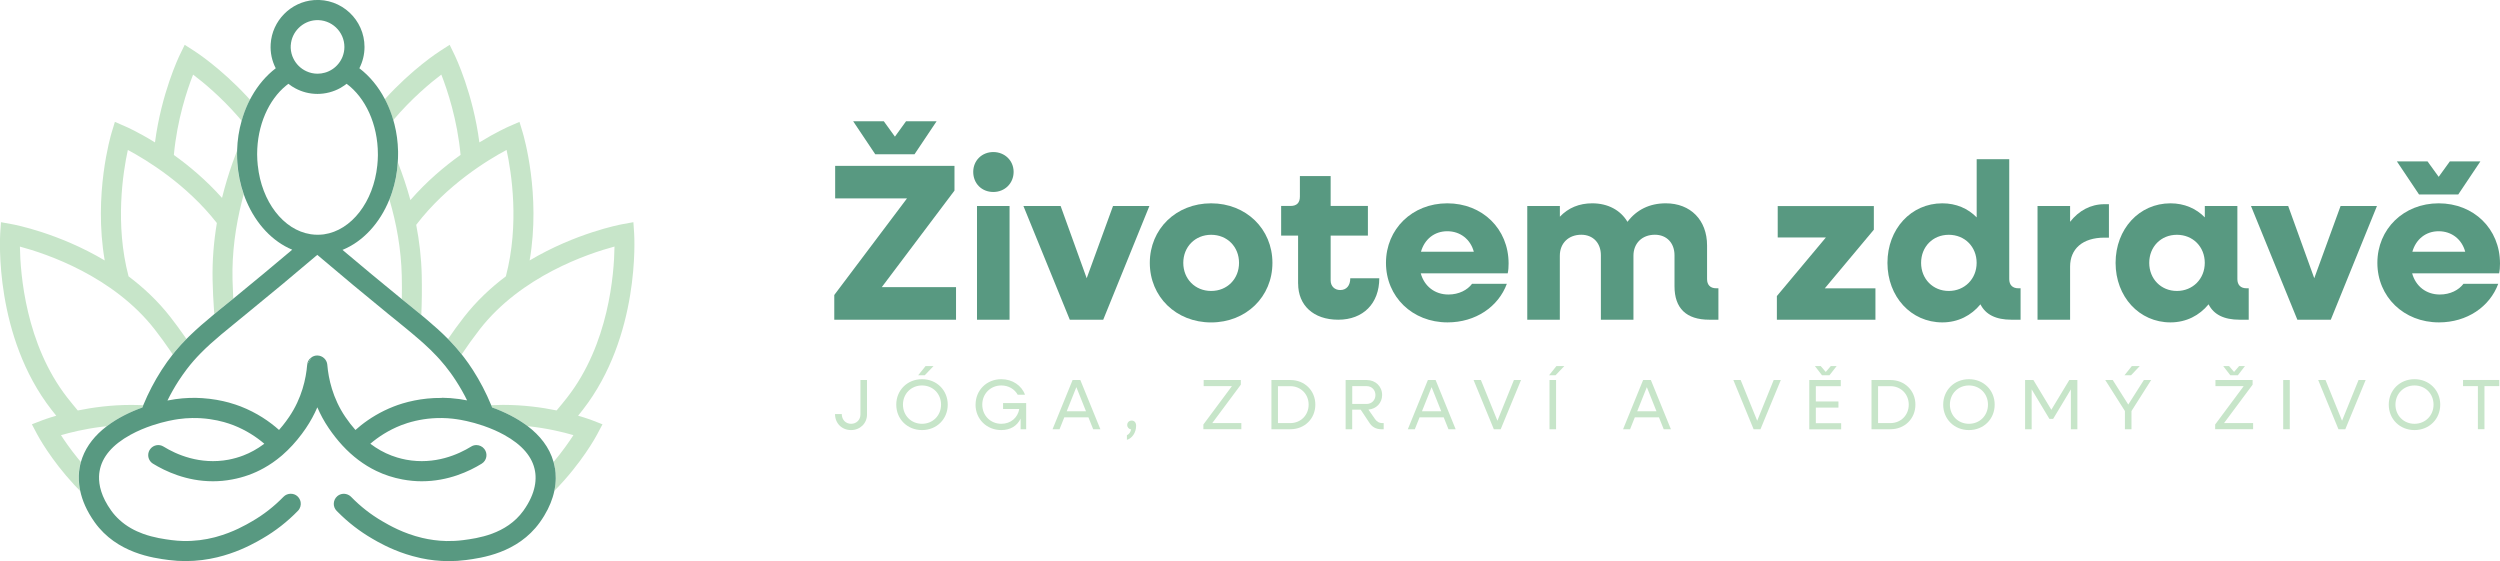 <svg xmlns="http://www.w3.org/2000/svg" id="Layer_2" viewBox="0 0 597.34 134.07"><defs><style>      .cls-1 {        fill: #c7e5c9;      }      .cls-2 {        fill: #589981;      }    </style></defs><g id="Layer_1-2" data-name="Layer_1"><g><g><g id="Logo"><path class="cls-1" d="M138.13,99.33c.38-.47.75-.94,1.12-1.41,13.71-17.6,12.33-41.17,12.27-42.16l-.18-2.67-2.64.48c-.65.12-11.16,2.13-22.15,8.66,2.71-15.76-1.43-29.79-1.65-30.54l-.78-2.57-2.45,1.07c-.32.14-3.16,1.4-7.13,3.84-1.52-11.7-5.66-20.35-5.93-20.91l-1.17-2.41-2.25,1.45c-.46.29-6.72,4.35-13.24,11.55.15.26.28.53.41.8.64,1.32,1.17,2.72,1.6,4.2,4.38-5.17,8.86-8.9,11.49-10.89,1.43,3.65,3.82,10.75,4.6,19.19-3.83,2.74-8.1,6.32-11.99,10.8-.86-3.15-1.89-6.18-3.01-9.05-.15,2.55-.63,5-1.39,7.27-.18.56-.39,1.11-.61,1.65,1.68,5.7,2.8,11.83,2.95,18.23.04,1.89.05,3.75.01,5.57.16.13.31.26.47.38l.65.52.37.3c1.11.91,2.17,1.77,3.17,2.59.13-3.08.17-6.24.1-9.47-.09-4.16-.57-8.2-1.32-12.08,7.27-9.51,17.02-15.46,21.59-17.89,1.17,5.37,3.11,17.75-.17,30.2-3.57,2.68-7.01,5.89-10.01,9.74-1.35,1.74-2.63,3.49-3.8,5.22.22.22.44.45.65.68.9.95,1.77,1.94,2.61,3,1.31-1.96,2.74-3.96,4.3-5.97,9.92-12.74,25.84-18.08,32.21-19.79-.09,6.59-1.36,23.31-11.31,36.07-.82,1.05-1.67,2.08-2.52,3.09-3.54-.73-7.96-1.33-12.82-1.33-.94,0-1.87.03-2.8.07,0,.02.02.05.03.07.07.16.13.33.2.49,2.87,1.03,5.8,2.45,8.31,4.33.05.04.11.08.16.12,4.63.49,8.52,1.44,10.94,2.15-1.05,1.62-2.64,3.9-4.74,6.41.09.33.17.67.24,1.02.02.13.05.26.07.4.25,1.46.32,3.33-.15,5.51,6.55-6.63,10.03-13.1,10.27-13.56l1.25-2.37-2.49-.97c-.14-.05-1.33-.51-3.32-1.08ZM56.64,36.86c0-.3,0-.6.01-.89-.37.94-.73,1.91-1.07,2.89-.95,2.68-1.81,5.51-2.53,8.43-3.76-4.22-7.83-7.63-11.51-10.26.78-8.43,3.16-15.55,4.6-19.2,2.49,1.88,6.63,5.31,10.77,10.05.28.32.56.65.84.98.09-.33.18-.65.29-.98.45-1.42,1.02-2.79,1.69-4.06-.24-.26-.47-.52-.71-.77-6.3-6.78-12.18-10.61-12.63-10.89l-2.26-1.45-1.17,2.41c-.27.56-4.4,9.22-5.93,20.91-3.96-2.45-6.8-3.71-7.13-3.84l-2.45-1.07-.78,2.57c-.22.75-4.36,14.78-1.65,30.54-10.99-6.53-21.49-8.54-22.15-8.66l-2.64-.48-.18,2.67c-.06,1-1.44,24.57,12.27,42.16.37.47.75.94,1.12,1.41-1.98.57-3.18,1.04-3.32,1.08l-2.5.97,1.25,2.37c.22.42,3.24,6.03,8.91,12.14.44.47.89.94,1.36,1.42-.11-.49-.18-.96-.24-1.42-.18-1.58-.11-2.96.09-4.09.08-.48.18-.96.32-1.42-.28-.34-.55-.67-.81-.99-1.71-2.11-3.02-4.01-3.93-5.41,2.2-.64,5.57-1.48,9.61-1.99.44-.05.88-.11,1.33-.15,2.54-1.94,5.54-3.4,8.47-4.45.07-.19.15-.38.22-.56-.36-.02-.73-.03-1.1-.05-.56-.02-1.13-.03-1.69-.03-4.85,0-9.28.6-12.82,1.33-.85-1.01-1.69-2.03-2.52-3.09-9.92-12.74-11.21-29.46-11.31-36.07,6.38,1.71,22.28,7.05,32.21,19.79,1.36,1.75,2.63,3.49,3.79,5.21.17.26.34.51.51.76.2-.26.41-.51.61-.76.85-1.03,1.73-1.99,2.66-2.92-.15-.22-.3-.44-.45-.67-1.05-1.51-2.18-3.03-3.36-4.56-2.99-3.84-6.44-7.06-10.01-9.74-3.28-12.45-1.34-24.84-.17-30.2,4.5,2.4,14.03,8.2,21.27,17.46-.73,4.37-1.12,8.93-1.02,13.63.05,2.44.17,4.86.34,7.24.02.29.05.58.07.87.34-.28.7-.57,1.05-.87.59-.48,1.2-.98,1.83-1.48l1.02-.82c.21-.17.42-.34.64-.52-.02-.29-.03-.58-.05-.88-.06-1.21-.11-2.42-.14-3.65-.15-6.49.74-12.77,2.22-18.63.15-.58.3-1.15.45-1.73-.83-2.36-1.36-4.92-1.54-7.6-.05-.66-.07-1.33-.07-2Z"></path></g><g><path class="cls-2" d="M75.82,60.91s-.02.01-.03.01-.01,0-.03-.02c.02,0,.03,0,.05,0Z"></path><g><path class="cls-2" d="M75.82,60.91s-.02.01-.03.01-.01,0-.03-.02c.02,0,.03,0,.05,0Z"></path><path class="cls-2" d="M74.15,85.59c-.42.39-.71.92-.76,1.53.42-.72.77-1.31,1.04-1.74-.09.07-.18.13-.27.21ZM74.15,85.59c-.42.39-.71.92-.76,1.53.42-.72.77-1.31,1.04-1.74-.09.07-.18.13-.27.21ZM74.15,85.59c-.42.39-.71.92-.76,1.53.42-.72.77-1.31,1.04-1.74-.09.07-.18.13-.27.21ZM74.15,85.59c-.42.39-.71.92-.76,1.53.42-.72.77-1.31,1.04-1.74-.09.07-.18.13-.27.21Z"></path><path class="cls-2" d="M132.57,111.79c-.02-.13-.05-.26-.07-.4-.07-.34-.15-.69-.24-1.02-.99-3.53-3.3-6.36-6.2-8.56-.05-.04-.11-.08-.16-.12-2.51-1.87-5.44-3.3-8.31-4.33-.07-.16-.13-.33-.2-.49,0-.02-.02-.05-.03-.07-1.21-2.93-2.67-5.74-4.36-8.37-.69-1.07-1.38-2.06-2.09-2.99-.2-.27-.41-.53-.61-.78-.84-1.06-1.71-2.05-2.61-3-.22-.23-.44-.45-.65-.68-1.62-1.64-3.36-3.18-5.3-4.82-.36-.3-.71-.6-1.08-.9-1-.82-2.06-1.68-3.17-2.59l-.37-.3-.65-.52c-.16-.13-.31-.25-.47-.38-4.61-3.75-9.36-7.7-14.17-11.76,4.89-1.99,8.93-6.38,11.21-12.05.22-.54.43-1.09.61-1.65.76-2.27,1.24-4.71,1.39-7.27.05-.63.07-1.27.07-1.91,0-.23,0-.46,0-.69-.05-2.24-.34-4.39-.86-6.43-.09-.34-.18-.69-.28-1.02-.42-1.48-.96-2.88-1.6-4.2-.13-.27-.26-.54-.41-.8-1.56-2.99-3.65-5.52-6.1-7.38.79-1.54,1.23-3.27,1.23-5.1,0-6.47-5.51-11.68-12.08-11.19-5.55.42-10.01,4.95-10.34,10.51-.13,2.08.32,4.06,1.21,5.78-2.26,1.73-4.22,4.02-5.74,6.72-.15.25-.28.51-.42.77-.67,1.27-1.23,2.64-1.69,4.06-.11.32-.2.65-.29.98-.65,2.24-1.02,4.63-1.09,7.11,0,.29-.01.59-.01.89,0,.67.02,1.34.07,2,.18,2.68.71,5.24,1.54,7.6.2.59.42,1.17.67,1.73,2.31,5.38,6.2,9.54,10.9,11.49-4.39,3.71-8.74,7.32-12.98,10.79-.36.3-.72.59-1.07.88-.22.18-.43.35-.64.52l-1.02.82c-.63.51-1.23,1-1.83,1.48-.36.3-.71.59-1.05.87-2.23,1.84-4.19,3.53-6,5.29-.22.22-.45.44-.67.67-.92.93-1.81,1.89-2.66,2.92-.2.25-.42.5-.61.76-.92,1.16-1.82,2.41-2.7,3.78-1.68,2.62-3.14,5.41-4.34,8.32,0,.01-.01.03-.02.05-.07.18-.15.37-.22.56-2.93,1.05-5.93,2.51-8.47,4.45-.07.05-.14.1-.2.15-2.53,1.96-4.59,4.41-5.68,7.4-.12.32-.22.65-.32.99-.13.46-.24.94-.32,1.42-.2,1.13-.28,2.51-.09,4.09.05.45.13.93.24,1.42.47,2.23,1.51,4.77,3.47,7.52,5.3,7.38,13.97,8.51,17.67,8.99,1.38.18,2.72.26,4.02.26,2.75,0,5.29-.36,7.57-.91,4.22-1.01,7.52-2.65,9.54-3.76.49-.27.9-.5,1.23-.7,3.13-1.81,5.99-4.04,8.53-6.66.55-.57.76-1.36.63-2.09-.1-.52-.37-1.02-.8-1.4-.18-.15-.38-.27-.58-.37-.31-.14-.65-.2-.98-.2-.63,0-1.27.24-1.74.73-2.23,2.29-4.73,4.25-7.46,5.83-1.54.9-4.54,2.63-8.56,3.73-.16.05-.32.09-.47.13-2.21.57-4.73.93-7.47.87-.91-.03-1.85-.09-2.82-.22-1.64-.22-4.16-.55-6.79-1.51-1.93-.7-3.92-1.75-5.64-3.34-.7-.64-1.36-1.36-1.95-2.19-2.39-3.32-2.97-6.12-2.91-8.16.01-.46.06-.88.13-1.26.57-3.4,3.06-6.32,7.39-8.7,1.75-.96,3.55-1.69,5.19-2.24,2.87-.96,5.29-1.37,6.22-1.5,1.15-.16,2.25-.25,3.31-.26h0c3.03-.05,5.64.42,7.59.96.42.11.8.23,1.15.35.44.14.82.28,1.15.41,3.05,1.2,5.49,2.82,7.36,4.42-.05.05-.11.08-.16.12-1.52,1.13-3.14,2.03-4.86,2.69-1.13.44-2.31.76-3.51,1-6.9,1.29-12.57-1.29-15.55-3.13-1.04-.65-2.41-.4-3.16.58-.34.44-.5.96-.5,1.46,0,.8.4,1.59,1.13,2.04,2.95,1.81,8.02,4.21,14.33,4.21,1.48,0,3.03-.13,4.63-.44,2.68-.5,5.2-1.4,7.54-2.71,1.46-.81,2.85-1.77,4.18-2.9.09-.07.18-.15.27-.23,1.65-1.44,3.2-3.12,4.63-5.04.32-.44.65-.89.96-1.35,1.13-1.67,2.03-3.35,2.74-5,.71,1.65,1.6,3.33,2.74,5,1.02,1.5,2.11,2.87,3.25,4.11,2.42,2.62,5.12,4.65,8.08,6.08,1.97.95,4.05,1.63,6.25,2.04,1.6.3,3.14.44,4.63.44,6.31,0,11.39-2.39,14.33-4.21,1.21-.74,1.5-2.38.63-3.5-.47-.61-1.19-.94-1.91-.94-.43,0-.86.11-1.25.36-2.99,1.84-8.64,4.42-15.55,3.13-.72-.14-1.42-.31-2.12-.52-1.83-.55-3.57-1.36-5.2-2.43-.41-.27-.82-.55-1.22-.86,1.87-1.6,4.31-3.22,7.36-4.42.84-.33,2.01-.72,3.44-1.05,2.36-.54,5.42-.9,8.92-.51.28.03.56.07.84.11.96.13,3.48.56,6.46,1.58.08.03.16.06.24.09,1.51.53,3.13,1.21,4.71,2.08,4.33,2.38,6.82,5.31,7.39,8.7.12.67.17,1.48.09,2.42-.03.38-.09.78-.18,1.21-.34,1.66-1.13,3.61-2.69,5.79-4.09,5.68-11.04,6.59-14.39,7.03-1.38.18-2.72.24-4,.22-2.08-.05-4.02-.33-5.79-.75-4.52-1.07-7.87-3.01-9.53-3.98-2.73-1.58-5.23-3.54-7.46-5.83-.17-.17-.36-.32-.56-.42-.86-.48-1.95-.41-2.74.26-.56.48-.84,1.16-.84,1.84,0,.59.22,1.19.67,1.65.11.11.21.22.32.32,2.46,2.48,5.21,4.6,8.21,6.34.32.18.71.41,1.17.67.02,0,.03.02.05.03,2.09,1.15,5.58,2.88,10.04,3.87.16.05.32.08.48.11,2.02.43,4.23.69,6.59.69,1.29,0,2.64-.08,4.02-.26,3.7-.49,12.37-1.62,17.67-8.99,1.55-2.16,2.52-4.19,3.09-6.05.16-.5.28-.99.38-1.46.47-2.18.4-4.05.15-5.51ZM69.48,10.79c.2-3.17,2.79-5.75,5.95-5.97,3.73-.25,6.86,2.72,6.86,6.4,0,.81-.16,1.58-.43,2.29-.05.15-.11.28-.18.42-.08.17-.17.34-.26.49h0c-.67,1.15-1.69,2.08-2.91,2.62-.28.13-.58.24-.88.32-.56.16-1.15.25-1.75.25-.96,0-1.86-.21-2.68-.59-1.37-.63-2.49-1.74-3.13-3.11-.09-.16-.15-.34-.22-.51-.3-.82-.44-1.71-.38-2.64ZM61.59,39.54c-.09-.88-.15-1.77-.15-2.68,0-6.95,2.78-13.05,6.93-16.42.18-.15.36-.29.54-.42.27.21.55.42.84.61.26.17.54.33.82.48,1.58.85,3.38,1.33,5.29,1.33s3.83-.51,5.45-1.41c.32-.18.64-.38.94-.59.2-.13.39-.28.57-.42,4.45,3.28,7.47,9.6,7.47,16.85,0,.12,0,.23,0,.34-.01.78-.06,1.56-.14,2.31-.9,8.69-6.16,15.53-12.74,16.47-.09,0-.18.02-.26.03-.42.05-.84.07-1.27.07-.49,0-.98-.03-1.45-.1-.07,0-.15-.02-.22-.03-6.51-1-11.71-7.8-12.61-16.42ZM105.55,95.08c-2.45-.03-4.65.24-6.52.61-2.1.42-3.79.98-4.96,1.44-3.15,1.23-5.75,2.85-7.83,4.5-.46.37-.9.74-1.31,1.11-.84-.95-1.65-1.99-2.41-3.11-3.05-4.5-4.03-9.17-4.31-12.42v-.05c-.11-1.25-1.15-2.21-2.4-2.22h-.01c-.51,0-.98.16-1.37.44-.26.43-.62,1.02-1.04,1.74,0,.02,0,.03,0,.05v.03c-.27,3.25-1.25,7.92-4.31,12.42-.48.71-.98,1.38-1.49,2.02-.3.38-.61.75-.92,1.09-2.27-2.02-5.29-4.1-9.15-5.61-.74-.28-1.69-.62-2.82-.93-1.73-.47-3.9-.9-6.38-1.06-1.96-.13-4.13-.08-6.44.25-.59.09-1.22.19-1.87.32.79-1.6,1.67-3.16,2.63-4.65.66-1.02,1.33-1.96,2-2.85,1.04-1.36,2.12-2.59,3.29-3.78,1.47-1.5,3.07-2.93,4.9-4.47,1.32-1.1,2.74-2.26,4.32-3.55l.1-.08.92-.75c3.03-2.47,6.12-5.01,9.26-7.62,2.77-2.3,5.56-4.65,8.38-7.05,0,0-.01,0-.03-.02.02,0,.03,0,.05,0-.01,0-.02.01-.03.01,5.78,4.91,11.5,9.67,17.01,14.16.2.17.42.34.63.51l1.02.82c.45.37.9.73,1.33,1.09.36.3.72.59,1.07.87,1.23,1.02,2.37,1.96,3.42,2.88.36.31.7.61,1.04.92,1.09.98,2.09,1.96,3.04,2.97.23.24.45.49.68.74.89.99,1.73,2.04,2.56,3.17.21.28.42.57.62.87.26.37.5.75.75,1.13.97,1.49,1.85,3.05,2.64,4.65-.65-.13-1.28-.24-1.87-.32-1.45-.2-2.84-.3-4.16-.31Z"></path></g></g></g><g><g><path class="cls-2" d="M199.34,70.48l17.37-23.07h-17.16v-7.78h28.51v5.91l-17.37,23.07h17.74v7.78h-29.09v-5.91ZM203.87,28.97h7.3l2.66,3.68,2.66-3.68h7.3l-5.28,7.89h-9.38l-5.28-7.89Z"></path><path class="cls-2" d="M232.54,41.07c0-2.72,2.08-4.74,4.8-4.74s4.85,2.03,4.85,4.74-2.08,4.8-4.85,4.8-4.8-2.03-4.8-4.8ZM233.44,49.22h7.78v27.17h-7.78v-27.17Z"></path><path class="cls-2" d="M244.52,49.22h8.9l6.23,17.26,6.29-17.26h8.69l-11.03,27.17h-7.99l-11.08-27.17Z"></path><path class="cls-2" d="M274.73,62.81c0-8.1,6.29-14.23,14.65-14.23s14.65,6.13,14.65,14.23-6.29,14.23-14.65,14.23-14.65-6.13-14.65-14.23ZM296.05,62.81c0-3.84-2.82-6.71-6.66-6.71s-6.66,2.88-6.66,6.71,2.82,6.71,6.66,6.71,6.66-2.88,6.66-6.71Z"></path><path class="cls-2" d="M310.16,67.76v-11.46h-4.05v-7.09h2.24c1.49,0,2.24-.75,2.24-2.24v-4.9h7.35v7.14h8.9v7.09h-8.9v10.71c0,1.39.96,2.29,2.29,2.29,1.49,0,2.4-1.07,2.4-2.82h6.93c0,6.02-3.84,9.91-9.8,9.91s-9.59-3.46-9.59-8.63Z"></path><path class="cls-2" d="M331.16,62.81c0-8.1,6.29-14.23,14.65-14.23s14.65,6.07,14.65,14.39c0,.75-.05,1.65-.21,2.34h-20.78c.85,3.09,3.36,5.06,6.61,5.06,2.5,0,4.53-1.07,5.65-2.56h8.31c-2.03,5.49-7.46,9.22-14.17,9.22-8.42,0-14.71-6.13-14.71-14.23ZM339.52,60.15h12.63c-.8-2.98-3.25-4.9-6.34-4.9s-5.44,1.92-6.29,4.9Z"></path><path class="cls-2" d="M364.93,49.22h7.78v2.56c2.02-2.13,4.64-3.2,7.73-3.2,3.78,0,6.77,1.65,8.42,4.42,2.18-2.88,5.28-4.42,9.16-4.42,5.91,0,9.86,4,9.86,10.07v8.05c0,1.39.8,2.18,2.18,2.18h.53v7.51h-2.18c-5.49,0-8.31-2.72-8.31-7.99v-7.41c0-2.93-1.87-4.9-4.69-4.9-3.04,0-5.12,2.02-5.12,5.01v15.29h-7.78v-15.4c0-2.93-1.87-4.9-4.69-4.9-3.04,0-5.12,2.02-5.12,5.01v15.29h-7.78v-27.17Z"></path><path class="cls-2" d="M424.55,70.75l11.72-14.01h-11.51v-7.51h22.97v5.65l-11.72,14.01h12.1v7.51h-23.55v-5.65Z"></path><path class="cls-2" d="M450.98,62.81c0-8.1,5.65-14.23,13.11-14.23,3.3,0,6.13,1.23,8.21,3.36v-13.91h7.78v28.67c0,1.39.8,2.18,2.18,2.18h.53v7.51h-2.18c-3.73,0-6.18-1.23-7.41-3.68-2.18,2.66-5.33,4.32-9.11,4.32-7.46,0-13.11-6.13-13.11-14.23ZM472.29,62.81c0-3.84-2.82-6.71-6.66-6.71s-6.61,2.88-6.61,6.71,2.82,6.71,6.61,6.71,6.66-2.88,6.66-6.71Z"></path><path class="cls-2" d="M486.84,49.22h7.78v3.78c2.08-2.66,4.9-4.21,8.21-4.21h1.07v7.99h-1.07c-5.27,0-8.21,2.72-8.21,6.93v12.68h-7.78v-27.17Z"></path><path class="cls-2" d="M505.49,62.81c0-8.1,5.65-14.23,13.11-14.23,3.3,0,6.13,1.23,8.21,3.36v-2.72h7.78v17.48c0,1.39.8,2.18,2.18,2.18h.53v7.51h-2.18c-3.73,0-6.18-1.23-7.41-3.68-2.18,2.66-5.33,4.32-9.11,4.32-7.46,0-13.11-6.13-13.11-14.23ZM526.8,62.81c0-3.84-2.82-6.71-6.66-6.71s-6.61,2.88-6.61,6.71,2.82,6.71,6.61,6.71,6.66-2.88,6.66-6.71Z"></path><path class="cls-2" d="M537.83,49.22h8.9l6.23,17.26,6.29-17.26h8.69l-11.03,27.17h-7.99l-11.08-27.17Z"></path><path class="cls-2" d="M568.04,62.81c0-8.1,6.29-14.23,14.65-14.23s14.65,6.07,14.65,14.39c0,.75-.05,1.65-.21,2.34h-20.78c.85,3.09,3.36,5.06,6.61,5.06,2.5,0,4.53-1.07,5.65-2.56h8.31c-2.03,5.49-7.46,9.22-14.17,9.22-8.42,0-14.71-6.13-14.71-14.23ZM572.73,38.57h7.3l2.66,3.68,2.66-3.68h7.3l-5.28,7.89h-9.38l-5.28-7.89ZM576.4,60.15h12.63c-.8-2.98-3.25-4.9-6.34-4.9s-5.44,1.92-6.29,4.9Z"></path></g><g><path class="cls-1" d="M199.53,98.94h1.6c0,1.36.95,2.32,2.23,2.32s2.23-.95,2.23-2.23v-8.23h1.57v8.23c0,2.13-1.65,3.73-3.82,3.73s-3.82-1.6-3.82-3.82Z"></path><path class="cls-1" d="M214.15,96.68c0-3.46,2.66-6.08,6.15-6.08s6.15,2.62,6.15,6.08-2.64,6.08-6.15,6.08-6.15-2.62-6.15-6.08ZM224.85,96.68c0-2.61-1.96-4.58-4.55-4.58s-4.55,1.98-4.55,4.58,1.96,4.58,4.55,4.58,4.55-1.98,4.55-4.58ZM221.17,87.46h1.89l-2.1,2.2h-1.57l1.77-2.2Z"></path><path class="cls-1" d="M233.1,96.68c0-3.46,2.66-6.08,6.15-6.08,2.68,0,4.87,1.53,5.66,3.72h-1.74c-.75-1.35-2.18-2.22-3.92-2.22-2.59,0-4.55,1.98-4.55,4.58s1.96,4.58,4.55,4.58c2.27,0,3.94-1.48,4.29-3.54h-3.87v-1.41h5.52v6.25h-1.33v-2.54c-.83,1.76-2.47,2.74-4.62,2.74-3.49,0-6.15-2.62-6.15-6.08Z"></path><path class="cls-1" d="M256.27,90.8h1.86l4.79,11.76h-1.72l-1.14-2.85h-5.76l-1.14,2.85h-1.67l4.79-11.76ZM259.48,98.26l-2.3-5.76-2.3,5.76h4.6Z"></path><path class="cls-1" d="M269.26,103.99c.51-.24.85-.68,1.01-1.4-.55-.05-.94-.49-.94-1.04,0-.6.44-1.06,1.07-1.06.56,0,1.06.39,1.06,1.23,0,1.7-1.01,3.03-2.2,3.37v-1.11Z"></path><path class="cls-1" d="M287.53,101.43l6.82-9.17h-6.75v-1.47h8.88v1.12l-6.82,9.17h6.94v1.47h-9.07v-1.12Z"></path><path class="cls-1" d="M303.79,90.8h4.53c3.41,0,5.96,2.52,5.96,5.88s-2.56,5.88-5.96,5.88h-4.53v-11.76ZM305.35,92.26v8.83h2.95c2.49,0,4.38-1.89,4.38-4.41s-1.89-4.41-4.38-4.41h-2.95Z"></path><path class="cls-1" d="M321.53,90.8h5.03c2.1,0,3.68,1.53,3.68,3.58,0,1.89-1.38,3.32-3.27,3.49l1.58,2.27c.46.65,1.02.95,1.67.95h.39v1.47h-.56c-1.28,0-2.27-.55-2.95-1.69l-1.98-2.98h-2.03v4.67h-1.57v-11.76ZM323.1,92.26v4.26h3.44c1.19,0,2.1-.9,2.1-2.13s-.9-2.13-2.1-2.13h-3.44Z"></path><path class="cls-1" d="M341.16,90.8h1.86l4.79,11.76h-1.72l-1.14-2.85h-5.76l-1.14,2.85h-1.67l4.79-11.76ZM344.36,98.26l-2.3-5.76-2.3,5.76h4.6Z"></path><path class="cls-1" d="M352.1,90.8h1.74l3.95,9.73,3.94-9.73h1.7l-4.86,11.76h-1.64l-4.84-11.76Z"></path><path class="cls-1" d="M371.89,87.46h1.89l-2.1,2.2h-1.55l1.76-2.2ZM370.23,90.8h1.57v11.76h-1.57v-11.76Z"></path><path class="cls-1" d="M392.59,90.8h1.86l4.79,11.76h-1.72l-1.14-2.85h-5.76l-1.14,2.85h-1.67l4.79-11.76ZM395.79,98.26l-2.3-5.76-2.3,5.76h4.6Z"></path><path class="cls-1" d="M414.17,90.8h1.74l3.95,9.73,3.94-9.73h1.7l-4.86,11.76h-1.64l-4.84-11.76Z"></path><path class="cls-1" d="M432.3,90.8h7.53v1.47h-5.96v3.65h5.4v1.47h-5.4v3.72h6.05v1.47h-7.62v-11.76ZM433.63,87.46h1.4l1.21,1.41,1.21-1.41h1.4l-1.72,2.2h-1.79l-1.7-2.2Z"></path><path class="cls-1" d="M447.17,90.8h4.53c3.41,0,5.96,2.52,5.96,5.88s-2.56,5.88-5.96,5.88h-4.53v-11.76ZM448.74,92.26v8.83h2.95c2.49,0,4.38-1.89,4.38-4.41s-1.89-4.41-4.38-4.41h-2.95Z"></path><path class="cls-1" d="M464.3,96.68c0-3.46,2.66-6.08,6.15-6.08s6.15,2.62,6.15,6.08-2.64,6.08-6.15,6.08-6.15-2.62-6.15-6.08ZM475,96.68c0-2.61-1.96-4.58-4.55-4.58s-4.55,1.98-4.55,4.58,1.96,4.58,4.55,4.58,4.55-1.98,4.55-4.58Z"></path><path class="cls-1" d="M483.87,90.8h1.98l4.29,7.11,4.29-7.11h1.93v11.76h-1.55v-9.53l-4.24,7.06h-.89l-4.24-7.06v9.53h-1.57v-11.76Z"></path><path class="cls-1" d="M507.72,98.21l-4.7-7.41h1.79l3.71,5.86,3.73-5.86h1.74l-4.7,7.41v4.35h-1.57v-4.35ZM509.38,87.46h1.89l-2.08,2.2h-1.57l1.76-2.2Z"></path><path class="cls-1" d="M529.28,101.43l6.82-9.17h-6.75v-1.47h8.88v1.12l-6.82,9.17h6.94v1.47h-9.07v-1.12ZM531.19,87.46h1.4l1.21,1.41,1.21-1.41h1.4l-1.7,2.2h-1.81l-1.7-2.2Z"></path><path class="cls-1" d="M545.54,90.8h1.57v11.76h-1.57v-11.76Z"></path><path class="cls-1" d="M553.91,90.8h1.74l3.95,9.73,3.94-9.73h1.7l-4.86,11.76h-1.64l-4.84-11.76Z"></path><path class="cls-1" d="M570.76,96.68c0-3.46,2.66-6.08,6.15-6.08s6.15,2.62,6.15,6.08-2.64,6.08-6.15,6.08-6.15-2.62-6.15-6.08ZM581.46,96.68c0-2.61-1.96-4.58-4.55-4.58s-4.55,1.98-4.55,4.58,1.96,4.58,4.55,4.58,4.55-1.98,4.55-4.58Z"></path><path class="cls-1" d="M592.05,92.26h-3.54v-1.47h8.66v1.47h-3.54v10.29h-1.57v-10.29Z"></path></g></g></g></g></svg>
